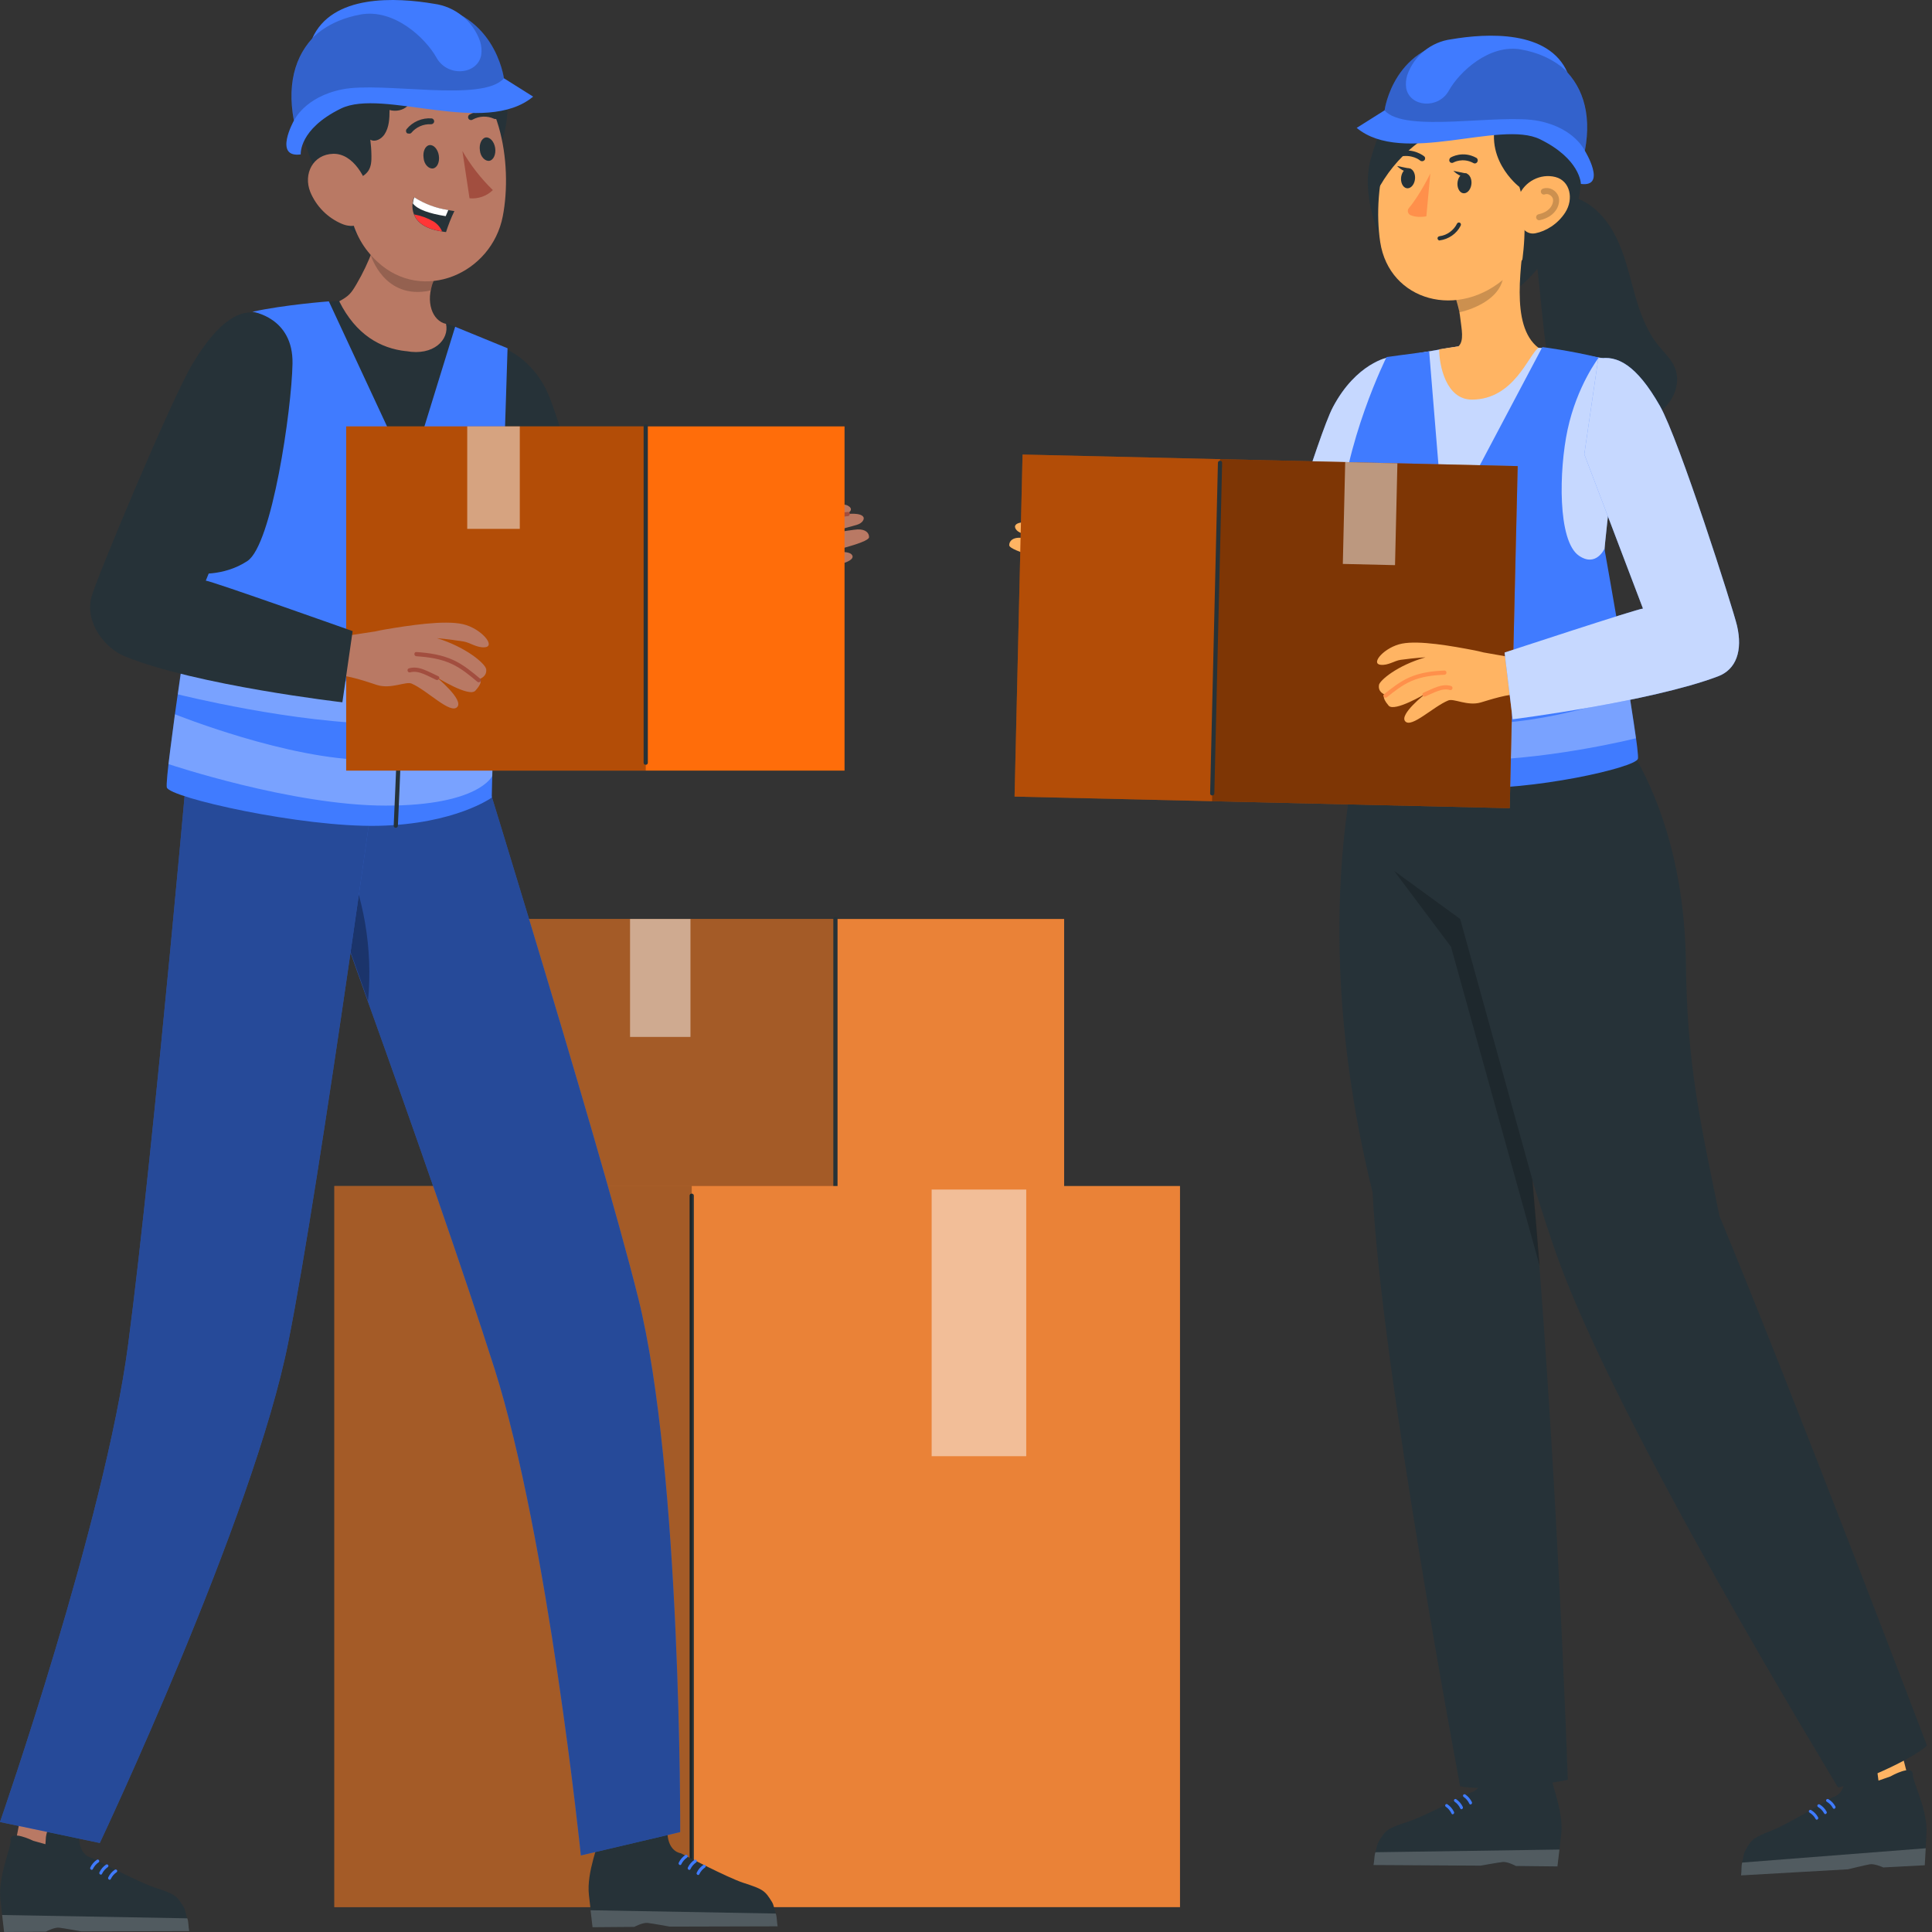 <svg width="160" height="160" viewBox="0 0 160 160" fill="none" xmlns="http://www.w3.org/2000/svg">
<rect x="0" y="0" width="160" height="160" fill="#333333" stroke="none"/>
<g clip-path="url(#clip0_3077_1701)">
<path d="M138.735 30.532C138.456 29.775 137.824 29.218 137.323 28.59C136.375 27.411 135.841 25.957 135.423 24.503C135.005 23.049 134.68 21.558 134.08 20.169C133.481 18.78 132.566 17.465 131.247 16.727C129.928 15.984 128.158 15.923 126.964 16.852L126.314 16.982C127.661 21.59 127.466 26.509 128.455 31.206C128.706 32.395 129.064 33.626 129.932 34.476C131.321 35.837 133.588 35.795 135.427 35.168C136.431 34.824 137.411 34.318 138.094 33.505C138.776 32.692 139.111 31.535 138.739 30.541L138.735 30.532Z" fill="#263238"/>
<path d="M155.072 135.739L158.202 147.914L154.319 148.805L149.279 138.224L155.072 135.739Z" fill="#FFB463"/>
<path d="M159.396 154.472L155.963 154.654C155.963 154.654 155.253 154.319 154.844 154.393C154.44 154.463 153.042 154.807 153.042 154.807L144.179 155.313C144.23 154.928 144.183 154.561 144.272 154.254C144.379 153.878 144.379 153.553 144.527 153.283C145.043 152.331 145.159 152.206 146.775 151.574C148.048 151.077 151.778 148.833 151.778 148.833C151.778 148.833 152.782 148.685 152.782 147.129C152.782 146.548 153.604 145.791 154.008 145.712C154.835 145.549 155.327 146.051 155.49 146.878L155.569 147.463L156.553 147.119C156.553 147.119 158.458 146.032 158.416 146.994C158.388 147.542 159.647 149.869 159.545 151.811C159.522 152.261 159.498 152.693 159.475 153.065C159.429 153.896 159.396 154.472 159.396 154.472Z" fill="#263238"/>
<g opacity="0.2">
<path d="M144.183 155.313L153.046 154.807C153.046 154.807 154.444 154.463 154.849 154.393C155.253 154.324 155.968 154.654 155.968 154.654L159.401 154.472C159.401 154.472 159.433 153.901 159.48 153.065L144.281 154.249C144.193 154.556 144.244 154.923 144.188 155.309L144.183 155.313Z" fill="white"/>
</g>
<path d="M149.832 149.925C149.874 149.883 149.939 149.874 149.99 149.902C150.222 150.041 150.426 150.241 150.566 150.501C150.64 150.636 150.445 150.784 150.366 150.645C150.241 150.413 150.064 150.236 149.86 150.115C149.79 150.074 149.776 149.985 149.832 149.925Z" fill="#407BFF"/>
<path d="M150.538 149.46C150.58 149.418 150.645 149.409 150.696 149.437C150.928 149.576 151.133 149.776 151.272 150.036C151.346 150.171 151.151 150.32 151.072 150.18C150.947 149.953 150.77 149.772 150.566 149.651C150.496 149.609 150.482 149.521 150.538 149.46Z" fill="#407BFF"/>
<path d="M151.263 149.024C151.304 148.982 151.369 148.973 151.42 149C151.653 149.14 151.857 149.34 151.996 149.6C152.071 149.734 151.876 149.883 151.797 149.744C151.671 149.511 151.495 149.335 151.29 149.214C151.221 149.172 151.207 149.084 151.263 149.024Z" fill="#407BFF"/>
<path d="M125.835 135.609L128.195 147.955L124.265 148.601L119.899 137.722L125.835 135.609Z" fill="#FFB463"/>
<path d="M128.975 154.579L125.538 154.542C125.538 154.542 124.846 154.166 124.437 154.212C124.028 154.259 122.612 154.514 122.612 154.514L113.735 154.458C113.814 154.078 113.786 153.706 113.893 153.409C114.023 153.042 114.041 152.717 114.209 152.452C114.785 151.537 114.905 151.416 116.559 150.886C117.86 150.473 121.724 148.466 121.724 148.466C121.724 148.466 122.737 148.383 122.835 146.831C122.872 146.251 123.736 145.549 124.149 145.493C124.985 145.382 125.445 145.916 125.557 146.752L125.598 147.342L126.602 147.063C126.602 147.063 128.571 146.097 128.469 147.054C128.409 147.602 129.519 150.004 129.291 151.932C129.24 152.382 129.189 152.809 129.143 153.181C129.045 154.013 128.975 154.579 128.975 154.579Z" fill="#263238"/>
<g opacity="0.2">
<path d="M113.74 154.454L122.616 154.505C122.616 154.505 124.033 154.249 124.442 154.203C124.851 154.157 125.543 154.533 125.543 154.533L128.98 154.57C128.98 154.57 129.05 153.999 129.147 153.172L113.907 153.395C113.8 153.697 113.828 154.064 113.749 154.445L113.74 154.454Z" fill="white"/>
</g>
<path d="M119.718 149.437C119.76 149.395 119.825 149.391 119.876 149.428C120.099 149.581 120.289 149.795 120.415 150.06C120.48 150.199 120.275 150.334 120.21 150.19C120.099 149.953 119.936 149.762 119.736 149.628C119.671 149.581 119.662 149.493 119.718 149.437Z" fill="#407BFF"/>
<path d="M120.447 149.019C120.489 148.977 120.554 148.973 120.605 149.01C120.828 149.163 121.018 149.377 121.144 149.642C121.209 149.781 121.004 149.916 120.939 149.772C120.828 149.535 120.665 149.344 120.466 149.21C120.401 149.163 120.391 149.075 120.447 149.019Z" fill="#407BFF"/>
<path d="M121.2 148.624C121.241 148.582 121.306 148.578 121.358 148.615C121.58 148.768 121.771 148.982 121.896 149.247C121.961 149.386 121.757 149.521 121.687 149.377C121.576 149.14 121.413 148.949 121.214 148.815C121.148 148.768 121.139 148.675 121.195 148.624H121.2Z" fill="#407BFF"/>
<path d="M113.424 58.7C113.424 58.7 107.631 74.331 113.675 98.75C114.371 113.071 120.921 147.927 120.921 147.927C122.663 148.336 128.097 147.811 129.839 147.393C129.839 147.393 128.896 119.527 126.76 96.232C129.524 72.143 128.776 59.476 128.776 59.476L113.428 58.705L113.424 58.7Z" fill="#263238"/>
<path d="M116.759 59.392C116.759 59.392 124.205 90.653 128.947 104.017C133.932 118.05 151.69 147.11 152.224 148.039C154.226 147.533 158.393 145.674 159.586 144.564C159.586 144.564 148.712 115.955 142.4 100.71C140.792 92.837 139.724 88.229 139.622 79.835C139.436 64.274 131.721 57.859 131.721 57.859L116.759 59.383V59.392Z" fill="#263238"/>
<path opacity="0.2" d="M120.926 76.105L115.454 72.12L120.168 78.414L127.512 104.849L126.918 97.746L120.926 76.105Z" fill="black"/>
<path d="M134.183 35.159L132.664 29.659C131.902 29.58 128.344 28.851 127.512 28.804C124.609 28.581 123.796 28.498 120.893 28.679C120.391 28.721 116.071 29.454 114.548 29.882C114.548 29.882 115.063 31.907 114.246 33.333C113.368 34.866 112.439 38.257 112.406 38.382C112.406 38.382 109.954 44.57 111.779 48.086C115.588 58.352 111.366 58.979 112.745 60.846C114.761 62.337 126.894 63.972 133.031 58.756C132.027 54.561 132.403 46.827 134.183 35.149V35.159Z" fill="#407BFF"/>
<path opacity="0.7" d="M134.183 35.159L132.738 29.654C131.976 29.575 128.348 28.855 127.517 28.809C124.614 28.586 123.801 28.502 120.898 28.683C120.396 28.725 116.076 29.459 114.552 29.887C114.552 29.887 115.068 31.912 114.25 33.338C113.373 34.871 112.444 38.262 112.411 38.387C112.411 38.387 109.958 44.574 111.784 48.091C115.593 58.356 111.371 58.983 112.75 60.851C114.766 62.342 126.899 63.977 133.035 58.76C132.032 54.566 132.408 46.832 134.187 35.154L134.183 35.159Z" fill="white"/>
<path d="M85.474 43.297C85.474 43.297 84.712 42.907 85.432 42.572C86.157 42.238 91.113 43.172 91.657 42.99C92.2 42.809 91.773 42.071 91.387 41.42C91.002 40.77 90.551 39.469 91.452 40.013C92.354 40.556 93.069 41.49 94.225 42.294C95.066 42.879 95.447 43.887 95.596 44.398L98.086 46.525L95.963 50.487L93.938 48.29C93.427 48.49 92.809 48.546 92.075 48.518C90.83 48.471 88.48 47.858 87.263 47.705C85.939 47.533 84.513 47.083 84.977 46.604C85.437 46.126 87.727 46.725 87.727 46.725C87.583 46.576 83.579 45.666 83.579 45.15C83.579 44.788 83.895 44.491 84.545 44.537C85.042 44.57 88.289 45.201 88.438 45.243C88.438 45.243 85.85 44.556 84.638 44.17C84.099 43.998 84.02 43.65 84.071 43.538C84.262 43.102 85.474 43.297 85.474 43.297Z" fill="#FFB463"/>
<path d="M91.578 43.529C91.439 44.491 91.782 45.489 92.507 46.144C92.674 46.293 92.92 46.047 92.753 45.898C92.126 45.331 91.796 44.458 91.912 43.622C91.926 43.529 91.889 43.436 91.791 43.408C91.708 43.385 91.592 43.436 91.578 43.529Z" fill="#FF904B"/>
<path d="M85.326 43.455C86.612 43.631 87.899 43.808 89.186 43.98C89.404 44.008 89.501 43.673 89.278 43.645C87.992 43.469 86.705 43.292 85.418 43.12C85.2 43.092 85.103 43.427 85.326 43.455Z" fill="#FF904B"/>
<path d="M114.984 29.589C114.984 29.589 112.332 30.044 110.386 33.719C109.155 36.046 105.378 48.908 105.095 48.973C104.812 49.038 96.046 44.012 96.046 44.012L93.134 49.136C93.134 49.136 104.226 57.729 107.785 57.883C111.343 58.036 114.687 43.316 114.687 43.316L114.984 29.589Z" fill="#407BFF"/>
<path opacity="0.7" d="M114.984 29.589C114.984 29.589 112.332 30.044 110.386 33.719C109.155 36.046 105.378 48.908 105.095 48.973C104.812 49.038 96.046 44.012 96.046 44.012L93.134 49.136C93.134 49.136 104.226 57.729 107.785 57.883C111.343 58.036 114.687 43.316 114.687 43.316L114.984 29.589Z" fill="white"/>
<path d="M132.403 29.608C132.403 29.608 130.601 31.94 129.821 35.581C129.105 38.926 128.98 44.806 130.764 46.023C132.185 46.994 132.873 45.447 132.873 45.447C132.873 45.447 135.85 62.1 135.646 62.839C135.441 63.582 126.885 65.505 121.237 65.249C115.584 64.994 111.779 63.786 111.779 63.786C111.779 63.786 112.592 56.271 112.467 54.134C112.416 53.275 110.674 48.235 110.92 43.575C111.292 36.636 114.831 29.566 114.831 29.566L118.357 29.097L119.588 44.133L127.731 28.744C127.731 28.744 130.034 29.032 132.399 29.608H132.403Z" fill="#407BFF"/>
<path opacity="0.3" d="M134.707 56.057C134.707 56.057 127.182 58.407 120.466 58.249C113.753 58.091 112.546 57.232 112.546 57.232L112.476 54.334C112.476 54.334 117.051 55.091 121.901 55.202C127.693 55.337 134.127 52.652 134.127 52.652L134.703 56.052L134.707 56.057Z" fill="white"/>
<path opacity="0.3" d="M135.474 61.143C135.474 61.143 127.624 63.117 120.726 62.959C113.823 62.797 111.984 61.77 111.984 61.77L112.258 58.7C112.258 58.7 117.219 59.801 122.203 59.917C128.158 60.056 134.944 57.529 134.944 57.529L135.478 61.143H135.474Z" fill="white"/>
<path d="M119.416 44.133C119.578 51.333 119.253 58.533 119.416 65.737C119.42 65.96 119.769 65.96 119.764 65.737C119.602 58.537 119.927 51.337 119.764 44.133C119.76 43.91 119.411 43.91 119.416 44.133Z" fill="#263238"/>
<path d="M84.022 65.97L125.027 66.929L125.689 38.602L84.684 37.643L84.022 65.97Z" fill="#FF6D0A"/>
<path opacity="0.3" d="M84.022 65.97L125.027 66.929L125.689 38.602L84.684 37.643L84.022 65.97Z" fill="black"/>
<path opacity="0.3" d="M100.377 66.351L125.026 66.928L125.689 38.6L101.039 38.024L100.377 66.351Z" fill="black"/>
<path d="M100.863 38.327C100.65 47.454 100.431 56.582 100.218 65.709C100.213 65.932 100.561 65.932 100.566 65.709C100.78 56.582 100.998 47.454 101.212 38.327C101.216 38.104 100.868 38.104 100.863 38.327Z" fill="#263238"/>
<path opacity="0.5" d="M111.207 46.702L115.53 46.803L115.727 38.37L111.404 38.269L111.207 46.702Z" fill="#FAFAFA"/>
<path d="M114.199 56.726C114.269 56.349 115.7 55.109 118.055 54.436C118.055 54.436 117.26 54.473 115.992 54.645C115.486 54.715 114.952 55.128 114.334 55.054C113.465 54.956 114.668 53.586 116.104 53.302C117.539 53.019 120.229 53.498 122.133 53.864C122.342 53.906 122.593 53.962 122.862 54.032L125.283 54.459L125.896 57.502C124.953 57.423 123.313 57.975 122.63 58.175C121.525 58.496 120.401 57.817 119.941 58.008C118.696 58.514 116.898 60.316 116.378 59.74C115.853 59.164 118.05 57.455 118.05 57.455C118.05 57.455 115.477 58.988 115.003 58.44C114.348 57.678 114.687 57.52 114.687 57.52C114.687 57.52 114.093 57.334 114.204 56.721L114.199 56.726Z" fill="#FFB463"/>
<path d="M114.864 57.738C115.486 57.237 116.122 56.74 116.856 56.414C117.725 56.029 118.682 55.917 119.62 55.88C119.843 55.871 119.843 55.523 119.62 55.532C118.635 55.574 117.646 55.694 116.736 56.094C115.955 56.433 115.282 56.963 114.622 57.492C114.445 57.632 114.696 57.878 114.868 57.738H114.864Z" fill="#FF904B"/>
<path d="M118.059 57.669C118.394 57.52 118.724 57.358 119.067 57.232C119.393 57.111 119.736 57.042 120.075 57.144C120.289 57.209 120.382 56.874 120.168 56.809C119.787 56.693 119.383 56.754 119.012 56.884C118.64 57.014 118.255 57.204 117.883 57.371C117.795 57.409 117.776 57.534 117.823 57.608C117.874 57.697 117.976 57.711 118.059 57.669Z" fill="#FF904B"/>
<path d="M132.352 29.71C133.908 29.38 135.525 30.207 137.467 33.616C139.055 36.408 143.538 50.459 143.854 51.821C144.332 53.888 143.789 55.439 142.284 56.01C136.696 58.124 125.269 59.569 125.269 59.569L124.604 54.041C124.604 54.041 135.585 50.422 136.064 50.399L131.205 37.62L132.357 29.715L132.352 29.71Z" fill="#407BFF"/>
<g opacity="0.7">
<path d="M132.352 29.71C133.908 29.38 135.525 30.207 137.467 33.616C139.055 36.408 143.538 50.459 143.854 51.821C144.332 53.888 143.789 55.439 142.284 56.01C136.696 58.124 125.269 59.569 125.269 59.569L124.604 54.041C124.604 54.041 135.585 50.422 136.064 50.399L131.205 37.62L132.357 29.715L132.352 29.71Z" fill="white"/>
</g>
<path d="M128.223 8.18C126.676 6.759 125.264 5.936 123.281 5.704C121.543 5.5 119.1 5.792 117.553 6.717C115.454 7.976 114.251 10.563 113.531 13.127C112.722 15.993 113.976 19.43 115.384 21.985C115.965 23.044 116.466 23.467 117.525 23.318L117.943 23.871C121.204 24.749 124.27 28.098 129.951 18.478C131.832 15.296 130.829 10.568 128.223 8.18Z" fill="#263238"/>
<path d="M120.782 28.683C121.269 28.224 121.042 27.276 120.935 26.352C120.86 25.641 120.642 24.902 120.377 24.178L121.339 23.16L126.323 18.594C126.049 21.79 124.985 26.946 127.405 28.804C126.565 29.431 125.376 33.078 121.91 33.096C119.746 33.105 119.188 30.249 119.184 28.93C119.309 28.897 120.782 28.683 120.782 28.683Z" fill="#FFB463"/>
<path opacity="0.2" d="M120.842 25.868C122.203 25.567 124.103 24.693 124.451 23.146C124.595 22.51 124.618 21.878 124.586 21.456L120.247 23.978C120.289 24.586 120.791 24.832 120.842 25.868Z" fill="black"/>
<path d="M128.358 13.54C127.652 18.399 127.452 20.462 124.799 22.891C120.805 26.537 115.045 24.935 114.302 20.039C113.628 15.635 114.901 8.431 119.801 6.638C124.632 4.868 129.068 8.686 128.362 13.54H128.358Z" fill="#FFB463"/>
<path d="M121.864 15.148C121.85 15.607 121.58 15.988 121.26 16.007C120.939 16.026 120.689 15.663 120.698 15.208C120.712 14.748 120.981 14.367 121.302 14.349C121.622 14.33 121.873 14.692 121.864 15.148Z" fill="#263238"/>
<path d="M122.212 13.522C122.152 13.545 122.087 13.54 122.031 13.508C121.13 13.015 120.368 13.457 120.359 13.461C120.247 13.527 120.103 13.489 120.048 13.373C119.987 13.257 120.034 13.104 120.15 13.039C120.192 13.015 121.149 12.458 122.263 13.071C122.375 13.132 122.412 13.28 122.352 13.401C122.319 13.461 122.273 13.499 122.217 13.522H122.212Z" fill="#263238"/>
<path d="M115.672 12.964C115.621 12.937 115.584 12.885 115.565 12.825C115.533 12.704 115.616 12.574 115.751 12.542C117.079 12.217 117.911 12.923 117.948 12.95C118.046 13.034 118.05 13.183 117.957 13.276C117.864 13.368 117.707 13.378 117.609 13.294C117.576 13.266 116.921 12.727 115.867 12.988C115.797 13.006 115.732 12.992 115.677 12.96L115.672 12.964Z" fill="#263238"/>
<path d="M118.459 14.353C118.459 14.353 117.6 16.142 116.675 17.233C116.513 17.424 116.592 17.721 116.819 17.819C117.409 18.074 118.125 17.911 118.125 17.911L118.454 14.358L118.459 14.353Z" fill="#FF904B"/>
<path d="M121.492 14.381L120.364 14.149C120.364 14.149 121.158 14.966 121.492 14.381Z" fill="#263238"/>
<path d="M117.191 14.734C117.177 15.194 116.908 15.575 116.587 15.594C116.267 15.612 116.016 15.25 116.025 14.795C116.039 14.335 116.308 13.954 116.629 13.935C116.949 13.917 117.2 14.279 117.191 14.734Z" fill="#263238"/>
<path d="M116.824 13.977L115.695 13.745C115.695 13.745 116.489 14.562 116.824 13.977Z" fill="#263238"/>
<path d="M126.003 21.985C130.787 18.919 131.451 6.494 122.928 5.741C114.404 4.989 113.633 16.676 113.633 16.676C116.782 9.56 124.191 9.211 124.191 9.211C122.523 12.978 125.831 15.482 125.831 15.482C126.681 18.209 126.003 21.985 126.003 21.985Z" fill="#263238"/>
<path d="M129.626 17.6C128.994 18.571 128.023 19.147 127.155 19.319C125.845 19.574 125.287 17.461 125.798 16.188C126.258 15.045 127.568 14.339 128.813 14.66C130.039 14.976 130.346 16.485 129.626 17.596V17.6Z" fill="#FFB463"/>
<path opacity="0.2" d="M127.856 15.863C128.274 15.71 128.697 15.993 128.827 16.337C128.985 16.755 128.739 17.712 127.466 17.99" stroke="black" stroke-width="0.5" stroke-linecap="round" stroke-linejoin="round"/>
<path d="M112.355 10.591C116.164 13.759 124.219 9.903 127.54 11.534C130.866 13.164 130.922 15.194 130.922 15.231C133.114 15.524 131.252 12.486 131.252 12.486C132.455 6.034 127.796 3.094 121.39 3.298C115.398 3.507 114.664 9.137 114.664 9.137L112.355 10.591Z" fill="#407BFF"/>
<path opacity="0.2" d="M114.659 9.137C116.336 11.083 124.224 9.365 127.447 10.02C130.415 10.619 131.247 12.486 131.247 12.486C132.45 6.034 127.791 3.094 121.385 3.298C115.398 3.502 114.659 9.137 114.659 9.137Z" fill="black"/>
<path d="M125.97 4.097C123.332 3.628 120.851 5.955 119.987 7.506C119.123 9.063 116.763 8.867 116.457 7.311C116.401 6.949 116.434 6.577 116.541 6.229C117.093 4.627 118.515 3.465 120.196 3.252C123.137 2.75 128.265 2.462 129.816 6.02C129.821 6.02 128.678 4.58 125.965 4.097H125.97Z" fill="#407BFF"/>
<path d="M119.221 19.909C119.959 19.816 120.633 19.361 120.967 18.687C121.009 18.604 120.991 18.497 120.907 18.45C120.828 18.404 120.712 18.427 120.67 18.511C120.396 19.068 119.848 19.481 119.225 19.56C119.133 19.574 119.049 19.63 119.049 19.737C119.049 19.82 119.128 19.923 119.225 19.913L119.221 19.909Z" fill="#263238"/>
<path d="M88.127 76.105H40.645V99.121H88.127V76.105Z" fill="#EA8237"/>
<path opacity="0.3" d="M69.189 76.105H40.645V99.121H69.189V76.105Z" fill="black"/>
<path d="M69.012 76.105V98.597C69.012 98.82 69.361 98.82 69.361 98.597V76.105C69.361 75.882 69.012 75.882 69.012 76.105Z" fill="#263238"/>
<path opacity="0.5" d="M57.181 76.105H52.178V85.874H57.181V76.105Z" fill="#FAFAFA"/>
<path d="M97.723 98.22H27.689V157.942H97.723V98.22Z" fill="#EA8237"/>
<path d="M57.111 99.019V157.487C57.111 157.71 57.46 157.71 57.46 157.487V99.019C57.46 98.796 57.111 98.796 57.111 99.019Z" fill="#263238"/>
<path opacity="0.5" d="M84.987 98.513H77.155V120.596H84.987V98.513Z" fill="#FAFAFA"/>
<path opacity="0.3" d="M57.288 98.22H27.689V157.942H57.288V98.22Z" fill="black"/>
<path d="M70.108 42.577C70.108 42.577 70.884 42.201 70.164 41.852C69.444 41.499 64.437 42.321 63.893 42.126C63.35 41.931 63.8 41.197 64.2 40.552C64.604 39.906 65.087 38.605 64.167 39.135C63.248 39.66 62.509 40.579 61.325 41.364C60.465 41.931 60.056 42.934 59.898 43.45L57.344 45.531L59.388 49.568L61.473 47.403C61.984 47.617 62.602 47.686 63.34 47.677C64.595 47.659 66.973 47.101 68.199 46.971C69.537 46.832 70.977 46.409 70.526 45.917C70.071 45.424 67.758 45.972 67.758 45.972C67.907 45.824 71.957 45.002 71.971 44.486C71.98 44.124 71.669 43.817 71.014 43.845C70.513 43.868 67.233 44.426 67.084 44.463C67.084 44.463 69.704 43.836 70.935 43.473C71.483 43.315 71.572 42.962 71.52 42.851C71.335 42.41 70.118 42.577 70.118 42.577H70.108Z" fill="#B97964"/>
<path d="M63.619 42.712C63.721 43.58 63.387 44.458 62.723 45.029C62.551 45.178 62.802 45.42 62.969 45.276C63.693 44.648 64.079 43.664 63.968 42.712C63.958 42.619 63.893 42.54 63.791 42.535C63.707 42.535 63.605 42.614 63.614 42.712H63.619Z" fill="#A24E3F"/>
<path d="M70.215 42.396C68.915 42.544 67.619 42.688 66.318 42.832C66.1 42.855 66.095 43.204 66.318 43.181C67.619 43.032 68.915 42.888 70.215 42.744C70.433 42.721 70.438 42.372 70.215 42.396Z" fill="#A24E3F"/>
<path d="M41.792 28.869C41.792 28.869 43.961 29.645 45.276 32.358C46.428 34.74 49.958 47.756 50.237 47.826C50.515 47.895 59.453 43.051 59.453 43.051L62.704 49.094C62.704 49.094 50.901 56.656 47.319 56.726C43.738 56.795 40.719 41.908 40.719 41.908L41.787 28.864L41.792 28.869Z" fill="#263238"/>
<path d="M21.846 25.669C21.846 25.669 18.604 27.178 18.167 28.428C17.73 29.677 15.965 54.947 15.965 54.947L40.649 56.266L41.792 28.869C39.725 27.917 37.514 26.849 36.492 26.705L28.126 24.893L21.846 25.673V25.669Z" fill="#263238"/>
<path d="M3.554 140.923L1.143 153.339L5.096 154.003L9.522 143.073L3.554 140.923Z" fill="#B97964"/>
<path d="M0.334 160L3.79 159.972C3.79 159.972 4.487 159.596 4.896 159.642C5.305 159.689 6.731 159.949 6.731 159.949L15.663 159.926C15.589 159.54 15.612 159.168 15.505 158.867C15.375 158.495 15.357 158.17 15.194 157.905C14.618 156.981 14.497 156.86 12.834 156.326C11.524 155.903 7.646 153.873 7.646 153.873C7.646 153.873 6.628 153.785 6.536 152.224C6.503 151.639 5.63 150.933 5.221 150.877C4.38 150.761 3.916 151.295 3.804 152.136L3.762 152.73L2.755 152.447C2.755 152.447 0.776 151.467 0.878 152.433C0.938 152.981 -0.186 155.397 0.037 157.338C0.088 157.794 0.139 158.221 0.181 158.597C0.274 159.433 0.344 160.005 0.344 160.005L0.334 160Z" fill="#263238"/>
<g opacity="0.2">
<path d="M15.668 159.926L6.735 159.949C6.735 159.949 5.309 159.689 4.901 159.642C4.492 159.596 3.795 159.972 3.795 159.972L0.339 160C0.339 160 0.274 159.429 0.177 158.593L15.515 158.867C15.621 159.169 15.594 159.54 15.668 159.926Z" fill="white"/>
</g>
<path d="M9.666 154.858C9.625 154.816 9.56 154.811 9.508 154.844C9.281 154.997 9.09 155.211 8.965 155.48C8.895 155.62 9.104 155.754 9.174 155.615C9.285 155.378 9.453 155.188 9.652 155.053C9.717 155.007 9.727 154.914 9.671 154.858H9.666Z" fill="#407BFF"/>
<path d="M8.937 154.435C8.895 154.393 8.83 154.389 8.779 154.421C8.552 154.575 8.361 154.788 8.236 155.058C8.166 155.197 8.375 155.332 8.445 155.192C8.556 154.955 8.723 154.765 8.923 154.63C8.988 154.584 8.998 154.491 8.942 154.435H8.937Z" fill="#407BFF"/>
<path d="M8.18 154.036C8.138 153.994 8.073 153.989 8.022 154.022C7.794 154.175 7.604 154.389 7.479 154.658C7.409 154.797 7.618 154.932 7.688 154.793C7.799 154.556 7.966 154.365 8.166 154.231C8.231 154.184 8.24 154.091 8.185 154.036H8.18Z" fill="#407BFF"/>
<path d="M46.911 141.16L50.418 153.311L54.241 152.103L53.205 140.356L46.911 141.16Z" fill="#B97964"/>
<path d="M49.071 159.605L52.527 159.577C52.527 159.577 53.223 159.201 53.632 159.248C54.041 159.294 55.467 159.554 55.467 159.554L64.4 159.531C64.325 159.145 64.348 158.774 64.242 158.472C64.112 158.1 64.093 157.775 63.93 157.51C63.354 156.586 63.234 156.465 61.571 155.931C60.261 155.508 56.382 153.478 56.382 153.478C56.382 153.478 55.365 153.39 55.272 151.829C55.239 151.244 54.366 150.538 53.957 150.482C53.117 150.366 52.652 150.9 52.541 151.741L52.499 152.336L51.491 152.052C51.491 152.052 49.512 151.072 49.614 152.038C49.675 152.586 48.55 155.002 48.773 156.944C48.825 157.394 48.876 157.826 48.917 158.202C49.01 159.038 49.08 159.61 49.08 159.61L49.071 159.605Z" fill="#263238"/>
<g opacity="0.2">
<path d="M64.4 159.531L55.467 159.554C55.467 159.554 54.041 159.294 53.632 159.248C53.224 159.201 52.527 159.577 52.527 159.577L49.071 159.605C49.071 159.605 49.006 159.034 48.908 158.198L64.246 158.472C64.353 158.774 64.325 159.145 64.4 159.531Z" fill="white"/>
</g>
<path d="M58.403 154.463C58.361 154.421 58.296 154.417 58.245 154.449C58.017 154.602 57.827 154.816 57.701 155.086C57.632 155.225 57.841 155.36 57.91 155.22C58.022 154.983 58.189 154.793 58.389 154.658C58.454 154.612 58.463 154.519 58.407 154.463H58.403Z" fill="#407BFF"/>
<path d="M57.669 154.04C57.627 153.999 57.562 153.994 57.511 154.026C57.283 154.18 57.093 154.393 56.967 154.663C56.898 154.802 57.107 154.937 57.176 154.798C57.288 154.561 57.455 154.37 57.655 154.236C57.72 154.189 57.729 154.096 57.673 154.04H57.669Z" fill="#407BFF"/>
<path d="M56.912 153.641C56.87 153.599 56.805 153.594 56.754 153.627C56.526 153.78 56.336 153.994 56.21 154.263C56.145 154.403 56.35 154.537 56.419 154.398C56.531 154.161 56.698 153.971 56.898 153.836C56.963 153.789 56.972 153.697 56.916 153.641H56.912Z" fill="#407BFF"/>
<path d="M56.326 151.727L48.105 153.66C48.105 153.66 45.406 127.396 40.96 113.368C38.517 105.676 34.225 93.394 30.448 82.882C28.604 77.675 26.877 72.905 25.585 69.328C24.168 65.394 23.263 62.918 23.263 62.918L37.737 56.275C37.737 56.275 49.596 94.388 52.861 107.52C56.447 121.901 56.331 151.732 56.331 151.732L56.326 151.727Z" fill="#407BFF"/>
<path opacity="0.4" d="M56.326 151.727L48.105 153.66C48.105 153.66 45.406 127.396 40.96 113.368C38.517 105.676 34.225 93.394 30.448 82.882C28.604 77.675 26.877 72.905 25.585 69.328C24.168 65.394 23.263 62.918 23.263 62.918L37.737 56.275C37.737 56.275 49.596 94.388 52.861 107.52C56.447 121.901 56.331 151.732 56.331 151.732L56.326 151.727Z" fill="black"/>
<path opacity="0.3" d="M30.476 82.882C28.632 77.675 26.904 72.905 25.613 69.328C26.607 69.356 27.569 69.713 28.34 70.341C30.147 74.261 30.885 78.586 30.481 82.882H30.476Z" fill="black"/>
<path d="M31.94 58.305C31.94 58.305 26.537 97.853 23.88 111.124C21.014 125.664 8.264 152.628 8.264 152.628L0 150.891C0 150.891 8.686 125.97 10.609 111.371C12.76 95.057 15.984 58.161 15.984 58.161L31.94 58.31V58.305Z" fill="#407BFF"/>
<path opacity="0.4" d="M31.94 58.305C31.94 58.305 26.537 97.853 23.88 111.124C21.014 125.664 8.264 152.628 8.264 152.628L0 150.891C0 150.891 8.686 125.97 10.609 111.371C12.76 95.057 15.984 58.161 15.984 58.161L31.94 58.31V58.305Z" fill="black"/>
<path d="M20.889 25.817C20.889 25.817 24.294 26.268 24.224 30.109C24.154 33.951 22.519 45.122 20.489 46.46C18.464 47.798 16.197 47.482 16.197 47.482C16.197 47.482 13.601 64.372 13.815 65.212C14.024 66.053 24.981 68.529 31.34 68.39C37.7 68.25 40.724 66.053 40.724 66.053C40.724 66.053 40.891 57.934 41.086 55.532C41.281 53.13 42.033 28.841 42.033 28.841L37.695 27.062L33.914 39.316L27.234 24.958C27.234 24.958 23.56 25.232 20.889 25.822V25.817Z" fill="#407BFF"/>
<path opacity="0.3" d="M14.73 57.502C14.73 57.502 24.438 59.945 31.991 59.945C39.544 59.945 40.919 59.011 40.919 59.011L41.072 55.755C41.072 55.755 35.907 56.484 30.453 56.484C23.936 56.484 15.268 53.762 15.268 53.762L14.73 57.502Z" fill="white"/>
<path opacity="0.3" d="M13.959 63.28C13.959 63.28 24.178 66.717 31.94 66.717C39.702 66.717 40.77 64.255 40.77 64.255L40.853 61.046C40.853 61.046 36.19 62.936 30.583 62.936C23.885 62.936 14.488 59.155 14.488 59.155L13.954 63.28H13.959Z" fill="white"/>
<path d="M33.742 39.307C33.394 46.832 33.17 54.357 32.878 61.886C32.794 64.051 32.701 66.22 32.604 68.385C32.594 68.608 32.943 68.608 32.952 68.385C33.301 60.86 33.523 53.335 33.816 45.805C33.9 43.641 33.993 41.471 34.09 39.307C34.099 39.084 33.751 39.084 33.742 39.307Z" fill="#263238"/>
<path d="M25.084 11.38C25.084 11.38 25.785 13.475 26.305 14.47C26.825 15.459 27.248 18.088 30.133 19.742L41.578 11.645C41.578 11.645 42.182 10.024 41.987 8.171C41.792 6.317 36.775 4.311 36.613 4.311C36.45 4.311 27.123 5.412 25.98 8.956C24.837 12.495 25.084 11.385 25.084 11.385V11.38Z" fill="#263238"/>
<path d="M39.293 12.063C42.01 12.853 41.708 9.09 40.835 7.376C39.344 4.404 36.575 11.274 39.293 12.063Z" fill="#263238"/>
<path d="M33.63 29.083C31.508 28.855 29.478 27.722 28.093 24.953C28.888 24.517 29.069 24.308 29.529 23.523C30.579 21.73 31.312 19.774 31.698 17.735C31.949 16.564 32.144 15.38 32.279 14.191L34.448 17.661L36.859 21.456C36.496 22.027 36.181 22.626 35.911 23.249C35.187 25 35.818 26.593 36.938 26.821C37.226 28.121 35.911 29.501 33.635 29.078L33.63 29.083Z" fill="#B97964"/>
<path opacity="0.2" d="M30.704 21.121C30.704 21.121 31.8 24.879 35.632 24.062L35.907 23.253L30.704 21.121Z" fill="black"/>
<path d="M28.549 9.1C29.719 5.699 33.421 3.893 36.822 5.063C41.508 6.684 42.465 13.633 41.639 17.907C40.719 22.668 35.005 25.134 31.275 21.697C28.786 19.412 28.735 16.643 28.238 11.956C28.126 10.995 28.238 10.019 28.549 9.1Z" fill="#B97964"/>
<path d="M34.411 16.838C34.369 16.792 34.369 16.722 34.411 16.68C34.457 16.639 34.527 16.639 34.569 16.68C35.196 17.414 36.139 17.805 37.1 17.73C37.119 17.726 37.137 17.726 37.156 17.73C37.216 17.744 37.254 17.809 37.24 17.87C37.226 17.93 37.161 17.967 37.1 17.953C36.933 17.963 36.766 17.963 36.603 17.953C35.748 17.898 34.959 17.498 34.411 16.838Z" fill="#263238"/>
<path d="M35.08 13.081C35.121 13.615 35.507 14 35.86 13.949C36.213 13.893 36.422 13.415 36.343 12.886C36.264 12.351 35.907 11.966 35.563 12.017C35.219 12.073 35.001 12.542 35.08 13.081Z" fill="#263238"/>
<path d="M39.743 12.449C39.785 12.983 40.18 13.369 40.524 13.318C40.867 13.262 41.086 12.783 41.007 12.254C40.928 11.724 40.57 11.334 40.226 11.385C39.883 11.441 39.664 11.943 39.743 12.449Z" fill="#263238"/>
<path d="M41.174 9.806C41.1 9.862 41.002 9.876 40.919 9.838C40.352 9.578 39.692 9.601 39.144 9.903C39.033 9.978 38.879 9.95 38.805 9.838C38.731 9.727 38.759 9.574 38.87 9.499C39.553 9.104 40.389 9.063 41.109 9.392C41.234 9.444 41.295 9.583 41.248 9.708C41.248 9.708 41.248 9.708 41.248 9.713C41.23 9.75 41.206 9.783 41.179 9.806H41.174Z" fill="#263238"/>
<path d="M33.853 11.06C33.802 11.065 33.756 11.06 33.709 11.032C33.607 10.944 33.593 10.79 33.677 10.688C34.183 10.075 34.954 9.745 35.744 9.806C35.879 9.824 35.971 9.945 35.953 10.08C35.93 10.214 35.809 10.303 35.679 10.289C35.052 10.261 34.453 10.526 34.053 11.014C33.997 11.06 33.918 11.079 33.849 11.06H33.853Z" fill="#263238"/>
<path d="M37.1 17.391C36.097 17.247 35.14 16.89 34.285 16.346C34.22 16.509 34.183 16.68 34.164 16.852C34.127 17.159 34.169 17.47 34.285 17.763C34.518 18.353 35.126 18.947 36.608 19.17C36.715 19.194 36.826 19.207 36.938 19.221C37.128 18.627 37.356 18.041 37.63 17.48C37.63 17.48 37.43 17.456 37.096 17.396L37.1 17.391Z" fill="#263238"/>
<path d="M34.313 16.341C34.248 16.504 34.211 16.676 34.193 16.848C34.564 17.34 35.512 17.679 36.91 17.902L37.128 17.391C36.125 17.247 35.168 16.89 34.313 16.346V16.341Z" fill="white"/>
<path d="M35.888 18.334C35.396 18.051 34.852 17.856 34.29 17.758C34.522 18.348 35.131 18.943 36.613 19.166C36.464 18.817 36.209 18.529 35.888 18.329V18.334Z" fill="#FF3636"/>
<path d="M38.294 12.505C38.981 13.694 39.832 14.785 40.816 15.742C40.305 16.244 39.595 16.49 38.884 16.42L38.294 12.505Z" fill="#A24E3F"/>
<path d="M28.015 5.751C28.131 5.444 28.265 5.137 28.488 4.901C28.725 4.65 29.046 4.496 29.366 4.371C30.829 3.8 32.45 3.688 34.007 3.911C35.563 4.13 37.063 4.664 38.484 5.337C39.339 5.741 40.185 6.21 40.853 6.879C41.522 7.553 42.001 8.454 41.992 9.402C41.992 9.481 41.987 9.56 41.936 9.625C41.847 9.741 41.671 9.722 41.532 9.685C40.575 9.439 37.639 9.555 37.449 7.525C37.319 7.729 37.425 7.284 37.449 7.525C35.744 7.846 35.586 7.627 33.891 7.274C34.225 7.702 34.141 8.37 33.765 8.756C33.389 9.146 32.78 9.258 32.26 9.109C32.26 9.806 32.228 10.54 31.847 11.12C31.591 11.511 31.066 11.803 30.667 11.566C30.723 12.008 30.755 12.449 30.76 12.89C30.769 13.318 30.746 13.768 30.514 14.13C30.267 14.516 29.826 14.725 29.408 14.915L26.951 11.571C26.941 9.587 27.308 7.599 28.019 5.746L28.015 5.751Z" fill="#263238"/>
<path d="M25.692 15.886C26.184 17.085 27.132 18.041 28.326 18.543C29.914 19.198 30.908 17.823 30.639 16.221C30.388 14.795 29.273 12.695 27.592 12.737C25.915 12.783 25.107 14.404 25.692 15.886Z" fill="#B97964"/>
<path d="M44.152 8.003C40.157 11.325 31.717 7.284 28.228 8.993C24.744 10.702 24.907 12.751 24.907 12.788C22.612 13.095 24.34 9.987 24.34 9.987C23.081 3.224 27.963 0.144 34.68 0.358C40.96 0.576 41.731 6.48 41.731 6.48L44.152 8.003Z" fill="#407BFF"/>
<path opacity="0.2" d="M41.736 6.48C39.98 8.524 31.707 6.721 28.33 7.404C25.218 8.031 24.349 9.987 24.349 9.987C23.086 3.224 27.973 0.144 34.685 0.358C40.96 0.571 41.736 6.48 41.736 6.48Z" fill="black"/>
<path d="M29.872 1.198C32.641 0.706 35.238 3.145 36.148 4.775C37.054 6.406 39.53 6.201 39.85 4.571C39.906 4.19 39.878 3.804 39.762 3.433C39.181 1.751 37.69 0.539 35.93 0.311C32.845 -0.214 27.471 -0.52 25.845 3.214C25.841 3.214 27.039 1.705 29.882 1.198H29.872Z" fill="#407BFF"/>
<path d="M69.941 35.312H28.669V63.819H69.941V35.312Z" fill="#FF6D0A"/>
<path opacity="0.3" d="M53.479 35.312H28.669V63.819H53.479V35.312Z" fill="black"/>
<path d="M53.302 35.312V63.169C53.302 63.392 53.651 63.392 53.651 63.169V35.312C53.651 35.089 53.302 35.089 53.302 35.312Z" fill="#263238"/>
<path opacity="0.5" d="M43.046 35.312H38.694V43.799H43.046V35.312Z" fill="#FAFAFA"/>
<path d="M40.254 55.397C40.189 54.993 38.694 53.632 36.19 52.852C36.19 52.852 37.035 52.912 38.392 53.126C38.935 53.214 39.488 53.665 40.157 53.604C41.09 53.521 39.836 52.025 38.313 51.686C36.785 51.347 33.895 51.788 31.851 52.136C31.628 52.174 31.359 52.229 31.066 52.294L28.47 52.689L27.741 55.927C28.753 55.866 30.486 56.493 31.215 56.726C32.386 57.097 33.607 56.401 34.095 56.614C35.41 57.19 37.286 59.16 37.862 58.556C38.438 57.952 36.134 56.071 36.134 56.071C36.134 56.071 38.847 57.776 39.367 57.2C40.087 56.401 39.725 56.224 39.725 56.224C39.725 56.224 40.366 56.038 40.259 55.383L40.254 55.397Z" fill="#B97964"/>
<path d="M39.776 56.215C39.084 55.634 38.378 55.049 37.551 54.668C36.589 54.222 35.535 54.069 34.485 53.999C34.262 53.985 34.262 54.334 34.485 54.348C35.488 54.413 36.51 54.557 37.43 54.993C38.211 55.36 38.875 55.908 39.53 56.461C39.702 56.605 39.948 56.359 39.776 56.215Z" fill="#A24E3F"/>
<path d="M36.292 56.001C35.897 55.815 35.507 55.611 35.098 55.453C34.69 55.295 34.281 55.23 33.872 55.346C33.658 55.407 33.747 55.741 33.965 55.681C34.332 55.578 34.703 55.667 35.047 55.801C35.41 55.946 35.763 56.131 36.116 56.298C36.315 56.396 36.496 56.094 36.292 55.997V56.001Z" fill="#A24E3F"/>
<path d="M21.525 26.008C19.988 25.469 18.116 26.519 15.956 30.114C14.186 33.059 7.948 47.988 7.576 49.433C7.009 51.63 8.747 53.716 10.345 54.361C16.267 56.763 28.354 58.161 28.354 58.161L29.204 52.267C29.204 52.267 17.554 48.128 17.043 48.086L22.557 34.545L21.53 26.008H21.525Z" fill="#263238"/>
</g>
<defs>
<clipPath id="clip0_3077_1701">
<rect width="159.587" height="160" fill="white"/>
</clipPath>
</defs>
</svg>
